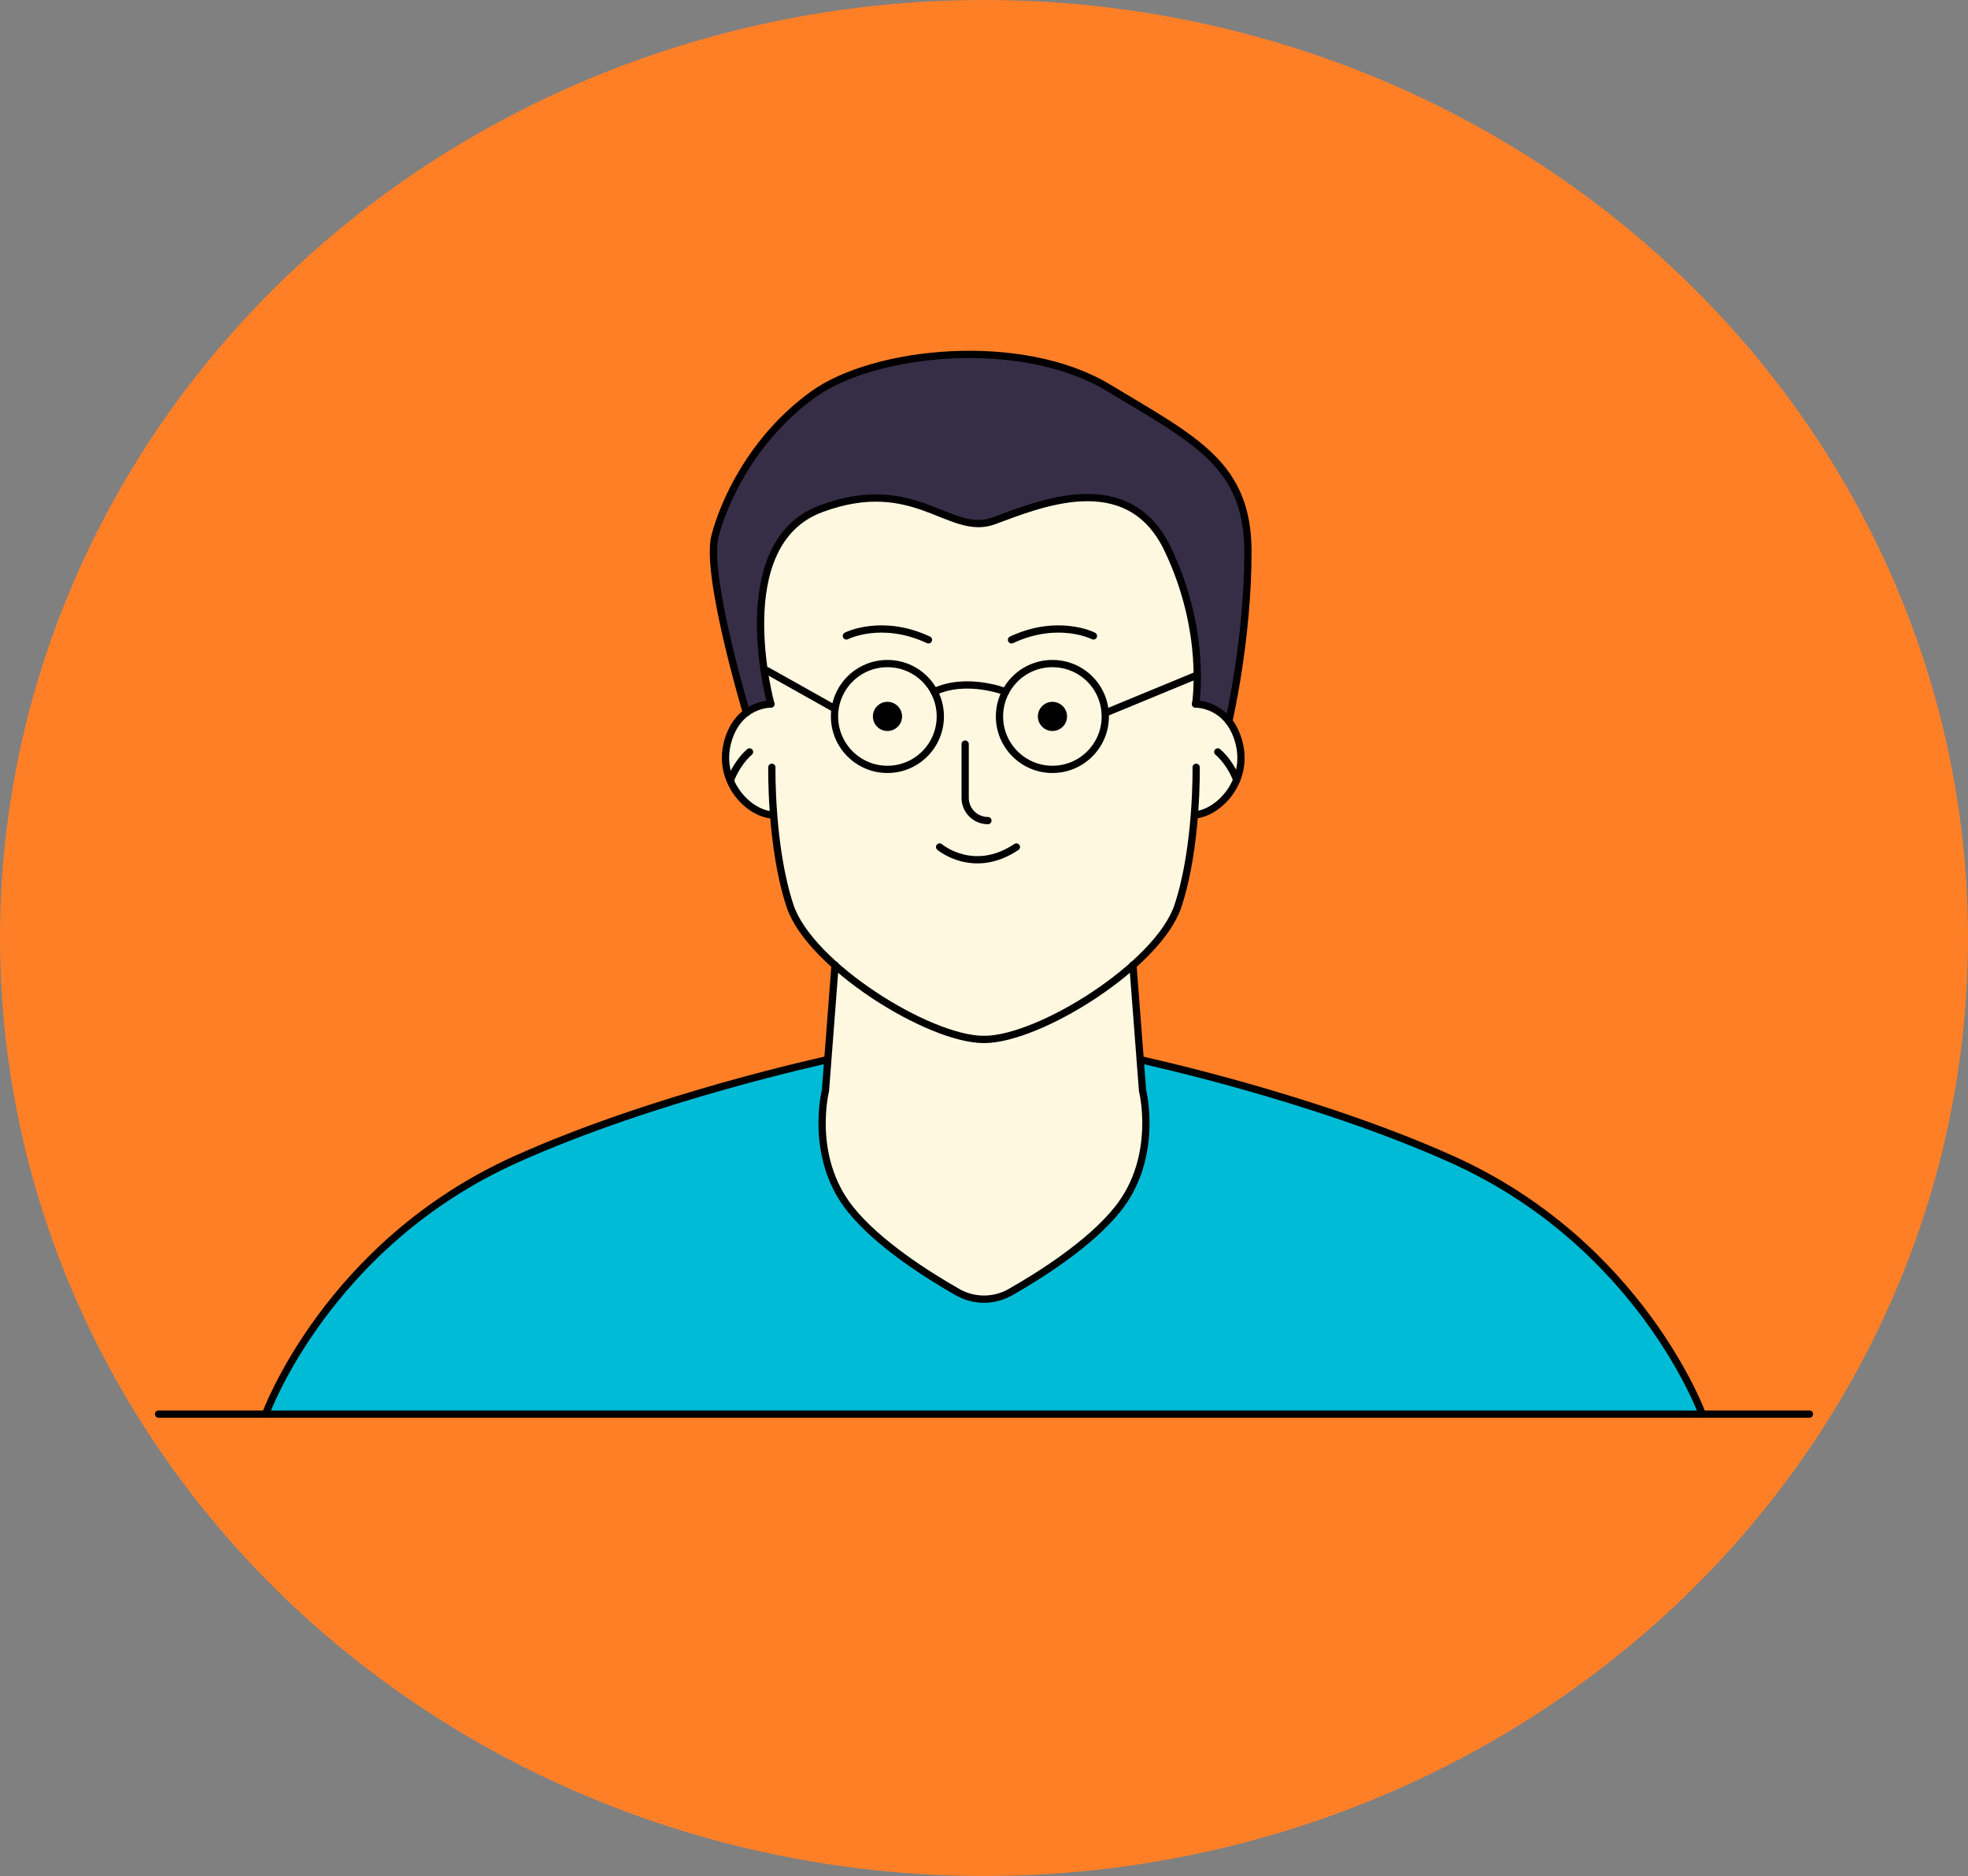 <svg width="1410" height="1344" viewBox="0 0 1410 1344" fill="none" xmlns="http://www.w3.org/2000/svg">
<rect x="0" y="0" width="1410" height="1344" fill="#808080" stroke="none"/>
<ellipse id="Ellipse 1" cx="705" cy="672" rx="705" ry="672" fill="#FF7F27"/>
<g id="Characters-Half 1">
<g id="Layer 1">
<g id="&#60;Group&#62;">
<path id="&#60;Path&#62;" d="M537 516.7C537 516.7 528.3 487.3 526.5 480.2C524.7 473 515.6 427.8 515 423.3C514.4 418.8 511.3 400.8 511.1 394.1C511 387.4 515.1 374.7 518.2 366.2C521.3 357.7 533.6 335.7 537.8 329.2C541.9 322.8 550.9 313.3 556.9 305.2C562.9 297 581.3 282.3 593.1 276C604.9 269.6 613 266 625.9 263C638.7 260.1 665.8 254 675.8 253.9C685.8 253.7 716.5 253.6 734.9 256.4C753.4 259.2 777.3 269.2 777.3 269.2C777.3 269.2 816.9 292.3 828.8 298.6C840.8 305 848.4 311.5 856.1 317.3C863.9 323.1 882.7 344.6 885.6 352.3C888.5 359.9 889.6 362.5 891.2 373.8C892.9 385.1 893.8 409.4 894.1 423.6C894.3 437.8 887.8 475.6 886 490.1C884.2 504.5 880.8 514.8 879.3 526.1L537 516.7Z" fill="#362D46"/>
<path id="&#60;Path&#62;_2" d="M857.2 499.3C857.5 502.3 859.4 504.6 862.9 505.3C866.4 505.9 866.3 506.3 871.1 509.4C875.9 512.5 883 520.5 884.9 524.2C886.8 527.8 888.7 537.1 888.7 544.1C888.8 551.1 886.6 557.3 883.1 564.6C879.6 572 870.2 580.6 863.3 582.1C856.4 583.6 855 592.4 855 592.4C855 592.4 850.2 625.1 847 634.9C843.8 644.8 841.4 652.6 838.9 658C836.4 663.4 831.8 671.9 826.6 678.7C821.4 685.6 794 707.8 785.4 711.9C776.8 716 745.9 735.6 736.2 738.6C726.4 741.6 709.3 746.2 695.6 744.1C681.9 741.9 676.2 739.5 663.2 733.8C650.2 728 632.7 717.1 626.4 713.1C620.1 709.1 604.2 698.3 594.7 690.2C585.3 682.1 573.8 664.4 570.5 659C567.2 653.6 566 648.9 562.6 637.4C559.2 625.8 555.4 595.9 554.8 589.6C554.1 583.2 548.9 584.2 542.2 580.7C535.6 577.3 538.3 577.1 531.5 571.1C524.6 565.1 519.1 549.6 519.1 542.3C519.1 535.1 526.4 519.7 529.9 515.1C533.3 510.4 543.7 506.5 547.8 504.9C551.8 503.3 551.2 499.9 550.2 495.2C549.1 490.4 546.6 473.1 544.9 464.7C543.3 456.2 545.2 437.8 546.9 426.7C548.6 415.6 553 399.5 555.2 394.6C557.4 389.8 566.4 378.6 573.6 373.2C580.8 367.8 597.9 360.5 607.7 357.8C617.4 355.1 625.2 356.9 637.9 356.5C650.6 356.1 666.9 364.2 675.9 368.6C684.9 373 694.9 376.6 704.2 374.5C713.5 372.4 733.8 365.2 740.2 363.2C746.5 361.2 757.5 358.2 773.1 356.7C788.7 355.1 801.3 359.9 812.4 365.1C823.5 370.3 831.9 384.9 835.5 391.3C839.1 397.6 842.3 404.8 847.3 415.9C852.3 427 855.5 454.7 855.8 456.7C856.1 458.8 857.8 488 857.6 492.6C857.6 492.6 856.9 496.3 857.2 499.3V499.3Z" fill="#FFF8E1"/>
<path id="&#60;Path&#62;_3" d="M814.5 742.9C815.1 748.4 821 766.8 828.1 771.5C835.2 776.1 854.8 794.5 854.5 839C854.2 883.4 789.8 924.2 713.2 938.6C636.7 953.1 622.9 881 613.3 871.1C603.7 861.3 594.9 839.1 593.2 831.9C591.6 824.7 589.4 813.8 589.4 813.8C589.4 813.8 591.3 782.7 592.1 778.5C593 774.3 593.9 748.8 594 747.7C594.1 746.6 597.4 702.8 597.5 697.6C597.5 692.4 601 694 604.1 695.9C607.2 697.9 621.6 710.6 621.6 710.6C621.6 710.6 650.1 728.1 655.7 730.8C661.3 733.4 679.2 739.3 685.2 741.6C691.2 743.8 707.9 746 713.7 744.7C719.5 743.5 748.7 733.3 754 730.1C759.4 726.8 783.8 713 787.8 710.3C791.8 707.6 804.9 697.4 807.3 694.9C809.7 692.4 812.2 698.1 812.2 698.1L814.3 725.2C814.3 725.2 813.8 737.4 814.5 742.9V742.9Z" fill="#FFF8E1"/>
<path id="&#60;Path&#62;_4" d="M264.6 1013.1C264.6 1013.1 197.6 1013.6 194 1013.1C190.4 1012.6 190.9 1011.5 193.3 1005.8C195.6 1000.1 199.6 992.4 204.1 984C208.5 975.6 226.9 949.5 233.7 939.9C240.6 930.2 262.5 904.3 267.3 900.6C272.2 896.8 302.9 869.9 306.8 867C310.6 864.2 328.7 852.2 335 847.6C341.2 842.9 381 825.5 399.1 818.1C417.2 810.6 471.8 792.1 471.8 792.1L536.5 773.1C536.5 773.1 583.7 761.3 588.2 760.2C592.7 759.2 592.7 764.2 592.1 772.5C591.4 780.8 591.3 784.1 590.5 791.6C589.7 799.1 589.4 813.9 590.5 823.2C591.7 832.5 595.6 844.9 597.9 850.4C600.1 855.9 611.3 871.2 617.5 876.8C623.6 882.5 656.5 907.4 656.5 907.4C656.5 907.4 677.6 920.8 685.9 924.4C694.3 928 700 931.3 709.3 930.5C718.7 929.6 722.9 926.3 732.4 920.8C741.8 915.3 769.7 895.7 774 892.3C778.3 888.9 787.8 882.2 795.4 872.6C802.9 863 815.2 842 816.1 837.3C817 832.7 820.7 824.3 821 817.8C821.3 811.4 818.3 768.3 818.3 764.5C818.4 760.7 819.8 760.2 821 759.8C822.2 759.4 856.2 768.6 879.7 774.9C903.2 781.1 946.5 794.9 981.7 807C1016.9 819.1 1070.5 845.9 1093 859.9C1115.4 873.9 1151.9 910.2 1161.4 920.6C1170.8 931 1194.4 963.3 1197.3 969.4C1200.2 975.5 1218.3 1008.4 1218.3 1008.4C1218.3 1008.4 1220.4 1013.1 1214.2 1014.2L264.6 1013.1Z" fill="#00BBD6"/>
<path id="&#60;Path&#62;_5" d="M1296.4 1013.1H113.6" stroke="black" stroke-width="5.2" stroke-linecap="round" stroke-linejoin="round"/>
<path id="&#60;Path&#62;_6" d="M811.7 691.4L818.6 781.4C818.6 781.4 830.6 828.8 800.9 866.1C781.3 890.8 745.6 913.4 723.8 925.8C712.1 932.4 697.9 932.4 686.2 925.8C664.4 913.4 628.7 890.8 609.1 866.1C579.4 828.8 591.4 781.4 591.4 781.4L598.3 691.4" stroke="black" stroke-width="5.2" stroke-linecap="round" stroke-linejoin="round"/>
<path id="&#60;Path&#62;_7" d="M857 549.7C857 549.7 858 606.6 844 648.9C830.1 691.2 744.8 744.7 705 744.7" stroke="black" stroke-width="5.2" stroke-linecap="round" stroke-linejoin="round"/>
<path id="&#60;Path&#62;_8" d="M705 744.7C665.2 744.7 579.9 691.2 566 648.9C552 606.6 553 549.7 553 549.7" stroke="black" stroke-width="5.2" stroke-linecap="round" stroke-linejoin="round"/>
<path id="&#60;Path&#62;_9" d="M856.6 504.4C856.6 504.4 880.1 503.9 887.6 531.7C895.1 559.5 873.3 582.5 856 583.8" stroke="black" stroke-width="5.2" stroke-linecap="round" stroke-linejoin="round"/>
<path id="&#60;Path&#62;_10" d="M553 583.8C535.7 582.5 513.9 559.5 521.3 531.7C528.8 503.9 552.3 504.4 552.3 504.4" stroke="black" stroke-width="5.2" stroke-linecap="round" stroke-linejoin="round"/>
<g id="&#60;Group&#62;_2">
<path id="&#60;Path&#62;_11" d="M552.3 504.4C552.3 504.4 520.7 389.6 588.2 364.5C655.7 339.4 680.2 384.7 711.9 373.2C743.6 361.6 808 333.7 836.6 393.4C865.2 453.2 856.6 504.4 856.6 504.4" stroke="black" stroke-width="5.2" stroke-linecap="round" stroke-linejoin="round"/>
<path id="&#60;Path&#62;_12" d="M534.8 510.6C534.8 510.6 505.2 412 512.2 384.3C518.3 360.4 538.5 314.5 582.4 282.7C626.4 250.9 731.8 240.2 794.2 277.8C856.5 315.4 894.1 332.8 894.1 395.4C894.1 458.1 880.4 516.7 880.4 516.7" stroke="black" stroke-width="5.2" stroke-linecap="round" stroke-linejoin="round"/>
</g>
<g id="&#60;Group&#62;_3">
<path id="&#60;Path&#62;_13" d="M707.8 587.9C698.8 587.9 691.5 580.6 691.5 571.6V533.1" stroke="black" stroke-width="5.2" stroke-linecap="round" stroke-linejoin="round"/>
<path id="&#60;Path&#62;_14" d="M673.2 606.8C673.2 606.8 697.4 627.4 728.2 606.8" stroke="black" stroke-width="5.2" stroke-linecap="round" stroke-linejoin="round"/>
<path id="&#60;Path&#62;_15" d="M764.5 513.3C764.5 519 759.8 523.7 754 523.7C748.3 523.7 743.6 519 743.6 513.3C743.6 507.5 748.3 502.8 754 502.8C759.8 502.8 764.5 507.5 764.5 513.3Z" fill="black"/>
<path id="&#60;Path&#62;_16" d="M646.3 513.3C646.3 519 641.6 523.7 635.8 523.7C630 523.7 625.4 519 625.4 513.3C625.4 507.5 630 502.8 635.8 502.8C641.6 502.8 646.3 507.5 646.3 513.3Z" fill="black"/>
<path id="&#60;Path&#62;_17" d="M597.9 507.6L549.8 480.6" stroke="black" stroke-width="5.2" stroke-linecap="round" stroke-linejoin="round"/>
<path id="&#60;Path&#62;_18" d="M791.9 510.8L857.8 483.6" stroke="black" stroke-width="5.2" stroke-linecap="round" stroke-linejoin="round"/>
<path id="&#60;Path&#62;_19" d="M783.4 455.6C783.4 455.6 758.3 442.7 724.7 458.4" stroke="black" stroke-width="5.2" stroke-linecap="round" stroke-linejoin="round"/>
<path id="&#60;Path&#62;_20" d="M606.4 455.6C606.4 455.6 631.5 442.7 665.2 458.4" stroke="black" stroke-width="5.2" stroke-linecap="round" stroke-linejoin="round"/>
<path id="&#60;Path&#62;_21" d="M791.9 513.3C791.9 534.2 775 551.2 754 551.2C733.1 551.2 716.1 534.2 716.1 513.3C716.1 492.3 733.1 475.4 754 475.4C775 475.4 791.9 492.3 791.9 513.3V513.3Z" stroke="black" stroke-width="5.2" stroke-linecap="round" stroke-linejoin="round"/>
<path id="&#60;Path&#62;_22" d="M673.7 513.3C673.7 534.2 656.7 551.2 635.8 551.2C614.9 551.2 597.9 534.2 597.9 513.3C597.9 492.3 614.9 475.4 635.8 475.4C656.7 475.4 673.7 492.3 673.7 513.3V513.3Z" stroke="black" stroke-width="5.2" stroke-linecap="round" stroke-linejoin="round"/>
</g>
<path id="&#60;Path&#62;_23" d="M816.9 759.2C816.9 759.2 940.5 785.7 1040.3 830.6C1175.5 891.4 1219.6 1013.1 1219.6 1013.1" stroke="black" stroke-width="5.2" stroke-linecap="round" stroke-linejoin="round"/>
<path id="&#60;Path&#62;_24" d="M190.3 1013.1C190.3 1013.1 234.3 891.4 369.6 830.6C469.3 785.7 592.9 759.2 592.9 759.2" stroke="black" stroke-width="5.2" stroke-linecap="round" stroke-linejoin="round"/>
<path id="&#60;Path&#62;_25" d="M886 558.6C886 558.6 882.1 547.1 872.5 538.7" stroke="black" stroke-width="5.2" stroke-linecap="round" stroke-linejoin="round"/>
<path id="&#60;Path&#62;_26" d="M523.5 558.6C523.5 558.6 527.5 547.1 537 538.7" stroke="black" stroke-width="5.2" stroke-linecap="round" stroke-linejoin="round"/>
<path id="&#60;Path&#62;_27" d="M720.5 495.6C720.5 495.6 692.6 484.6 669.3 495.6" stroke="black" stroke-width="5.2" stroke-linecap="round" stroke-linejoin="round"/>
</g>
</g>
</g>
</svg>
